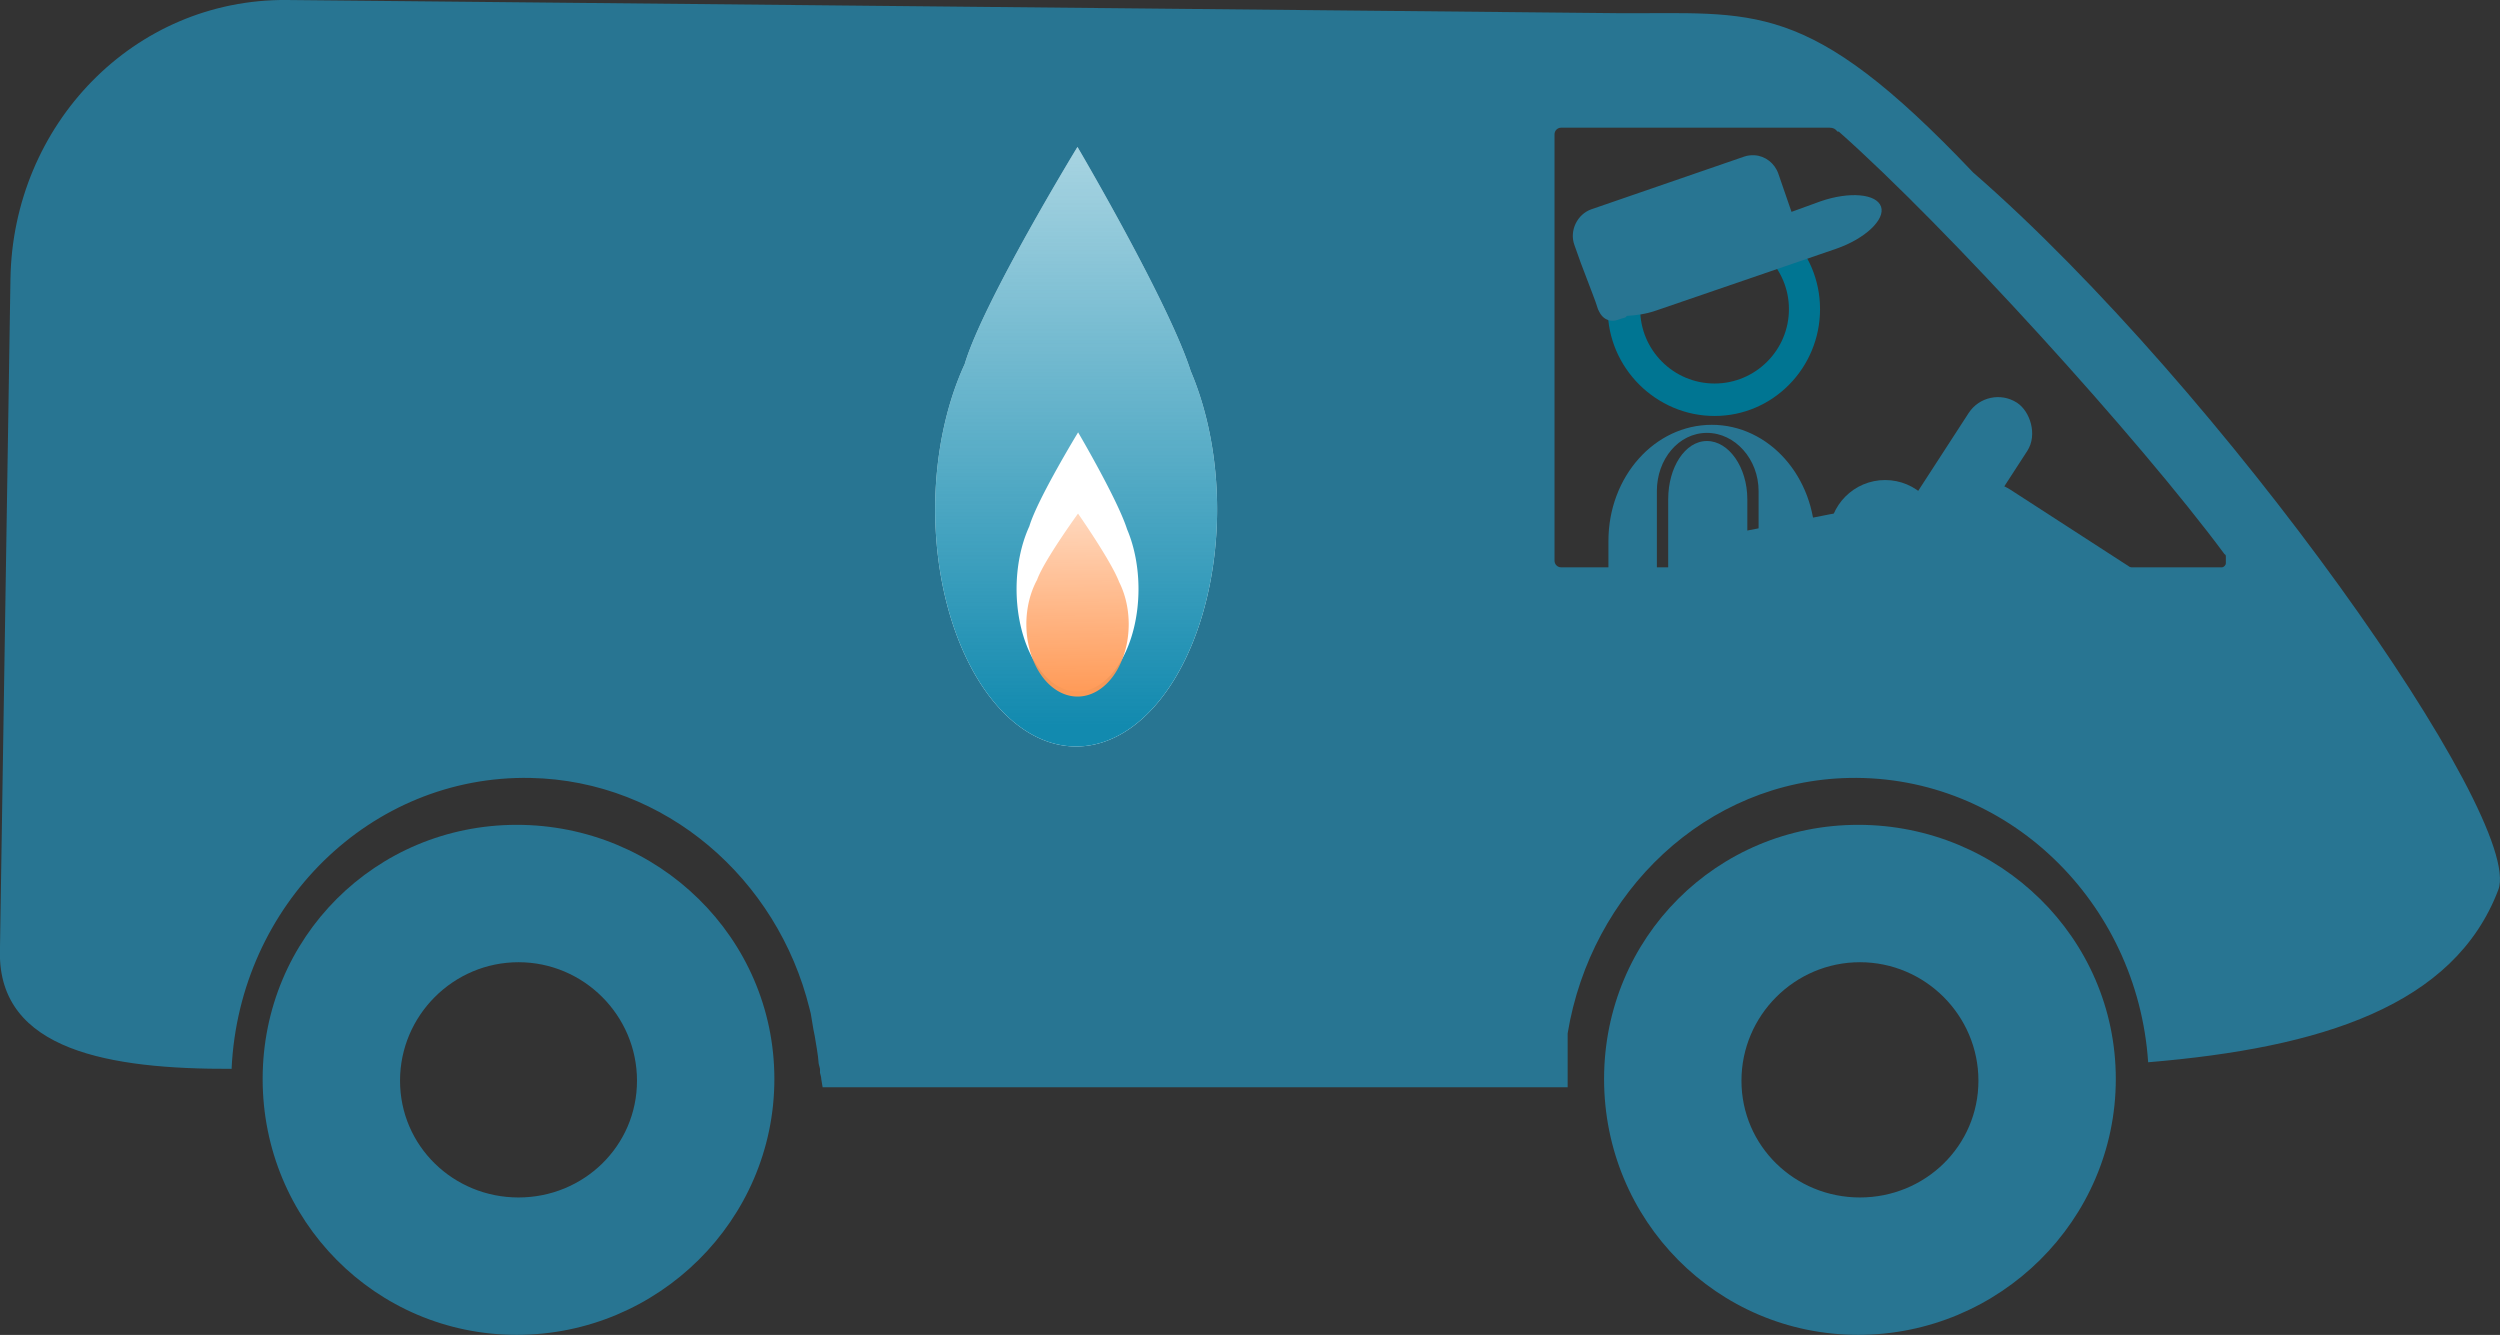 <?xml version="1.0" encoding="UTF-8"?>
<svg version="1.1" viewBox="0 0 250.05 133.52" xmlns="http://www.w3.org/2000/svg" xmlns:xlink="http://www.w3.org/1999/xlink">
 <rect x="0" y="0" width="250.05" height="133.52" fill="#333333" stroke="none"/>
 <defs>
  <linearGradient id="linearGradient4388-3-1" x1="618.65" x2="618.65" y1="773.11" y2="740.33" gradientTransform="matrix(2.576 0 0 2.576 -1110.3 -1288.3)" gradientUnits="userSpaceOnUse">
   <stop stop-color="#128aaf" offset="0"/>
   <stop stop-color="#128aaf" stop-opacity="0" offset="1"/>
  </linearGradient>
  <linearGradient id="linearGradient4393-7-7" x1="618.55" x2="618.6" y1="772.23" y2="763.24" gradientTransform="matrix(3.079 0 0 3.079 -1421.2 -1677.1)" gradientUnits="userSpaceOnUse">
   <stop stop-color="#f95" offset="0"/>
   <stop stop-color="#f95" stop-opacity="0" offset="1"/>
  </linearGradient>
 </defs>
 <g transform="translate(-381.55 -636.89)">
  <path d="m410.25 636.89 132.97 1.317c13.873 0.11 18.985-1.661 35.679 15.931 24.949 21.706 55.221 64.669 52.531 71.753-4.409 11.612-17.697 15.799-35.021 17.247-1.076-16.071-14.121-28.738-29.886-28.438-14.354 0.273-25.848 11.423-28.175 25.542v5.398h-74.518l-0.132-0.79c-3e-3 -0.203-0.081-0.459-0.132-0.658v-0.395l-0.132-0.527c-0.061-0.941-0.255-1.847-0.395-2.765l-0.132-0.658-0.263-1.58c-0.041-0.18-0.087-0.347-0.132-0.527-3.205-12.933-14.387-22.778-27.911-23.04-15.986-0.31-29.134 12.702-29.886 29.096-12.127 0.042-23.326-1.796-23.172-11.718l1.053-67.277c0.24-15.435 12.319-28.033 27.648-27.911zm154.3 12.771h-26.858c-0.363 0-0.658 0.295-0.658 0.658v42.657c0 0.363 0.295 0.658 0.658 0.658h66.092c0.182 0 0.395-0.215 0.395-0.395v-0.658c0-0.136-0.014-0.214-0.132-0.263-8.569-11.565-27.734-32.651-38.576-42.262-0.011-0.017-0.118 0.015-0.132 0-0.204-0.266-0.427-0.395-0.79-0.395z" fill="#287592" fill-rule="evenodd"/>
  <path d="m567.41 719.39c14.138 0 25.763 11.282 25.763 25.42 0 14.138-11.625 25.592-25.763 25.592-14.138 0-25.42-11.454-25.42-25.592 0-14.138 11.282-25.42 25.42-25.42zm0.172 13.741c-6.523 0-11.851 5.328-11.851 11.851s5.328 11.679 11.851 11.679c6.523 0 11.851-5.156 11.851-11.679s-5.328-11.851-11.851-11.851z" color="#000000" fill="#287592"/>
  <path d="m553.04 657.26c5.859 0 10.55 4.691 10.55 10.55 0 5.859-4.691 10.685-10.55 10.685s-10.685-4.826-10.685-10.685c0-5.859 4.826-10.55 10.685-10.55zm0 3.111c-4.101 0-7.439 3.338-7.439 7.439 0 4.101 3.338 7.439 7.439 7.439 4.101 0 7.439-3.338 7.439-7.439 0-4.101-3.338-7.439-7.439-7.439z" color="#000000" fill="#007592"/>
  <g fill="#287592">
   <g fill-rule="evenodd">
    <path d="m552.76 679.38c5.699 0 10.336 5.163 10.336 11.628v4.683h-5.652v-9.69c0-3.174-2.337-5.814-5.168-5.814-2.831 0-5.006 2.64-5.006 5.814v9.69h-4.845v-4.683c0-6.464 4.637-11.628 10.336-11.628z"/>
    <path d="m552.28 681c2.194 0 4.037 2.64 4.037 5.814v8.882h-7.913v-8.882c0-3.173 1.682-5.814 3.876-5.814z"/>
    <path d="m557.05 652.42c1.059 0.068 1.993 0.779 2.37 1.843l1.317 3.818 2.897-1.053c2.875-0.999 5.607-0.767 6.056 0.527 0.449 1.294-1.601 3.215-4.476 4.213l-18.037 6.188c-1.025 0.356-2.005 0.476-2.897 0.527-0.048 3e-3 -0.085 0.13-0.132 0.132-0.112 0.083-0.258 0.081-0.395 0.132l-0.395 0.132c-0.589 0.218-1.205 0.043-1.58-0.395-0.1-0.117-0.196-0.245-0.263-0.395l-0.132-0.263-0.263-0.79-0.395-1.053-1.053-2.765-0.658-1.843c-0.503-1.419 0.29-3.061 1.712-3.555l15.272-5.266c0.355-0.123 0.7-0.154 1.053-0.132z"/>
    <rect transform="matrix(-.544 .839 .84 .542 0 0)" x="252.78" y="854.6" width="26.939" height="6.984" ry="3.492"/>
    <rect transform="matrix(-.839 -.543 -.529 .849 0 0)" x="-879.41" y="259.19" width="26.945" height="10.783" ry="5.391"/>
    <rect transform="matrix(-.981 .193 .193 .981 0 0)" x="-427.01" y="784.52" width="20.582" height="7.947" rx="5.747" ry="11.495"/>
   </g>
   <circle transform="scale(-1,1)" cx="-570.1" cy="690.51" r="5.606" color="#000000"/>
   <path d="m433.24 719.39c14.138 0 25.763 11.282 25.763 25.42 0 14.138-11.625 25.592-25.763 25.592s-25.42-11.454-25.42-25.592c0-14.138 11.282-25.42 25.42-25.42zm0.172 13.741c-6.523 0-11.851 5.328-11.851 11.851 0 6.523 5.328 11.679 11.851 11.679s11.851-5.156 11.851-11.679c0-6.523-5.328-11.851-11.851-11.851z" color="#000000"/>
  </g>
  <g transform="matrix(1.085 0 0 1.085 -35.105 -53.512)">
   <path d="m483.34 649.86s-8.69 14.258-10.394 20.015a12.998 21.891 0 0 0-2.726 13.365 12.998 21.891 0 0 0 12.997 21.891 12.998 21.891 0 0 0 12.997-21.891 12.998 21.891 0 0 0-2.435-12.715c-2.01-6.328-10.439-20.665-10.439-20.665z" fill="#fff"/>
   <path d="m483.34 649.86s-8.69 14.258-10.394 20.015a12.998 21.891 0 0 0-2.726 13.365 12.998 21.891 0 0 0 12.997 21.891 12.998 21.891 0 0 0 12.997-21.891 12.998 21.891 0 0 0-2.435-12.715c-2.01-6.328-10.439-20.665-10.439-20.665z" fill="url(#linearGradient4388-3-1)"/>
   <path d="m483.4 676.17s-3.758 6.166-4.495 8.655a5.62 9.466 0 0 0-1.179 5.779 5.62 9.466 0 0 0 5.62 9.466 5.62 9.466 0 0 0 5.62-9.466 5.62 9.466 0 0 0-1.053-5.498c-0.869-2.736-4.514-8.936-4.514-8.936z" fill="#fff"/>
   <path d="m483.39 683.66s-3.155 4.351-3.773 6.108a4.718 6.681 0 0 0-0.989 4.079 4.718 6.681 0 0 0 4.718 6.681 4.718 6.681 0 0 0 4.718-6.681 4.718 6.681 0 0 0-0.884-3.881c-0.73-1.931-3.789-6.307-3.789-6.307z" fill="url(#linearGradient4393-7-7)"/>
  </g>
 </g>
</svg>
